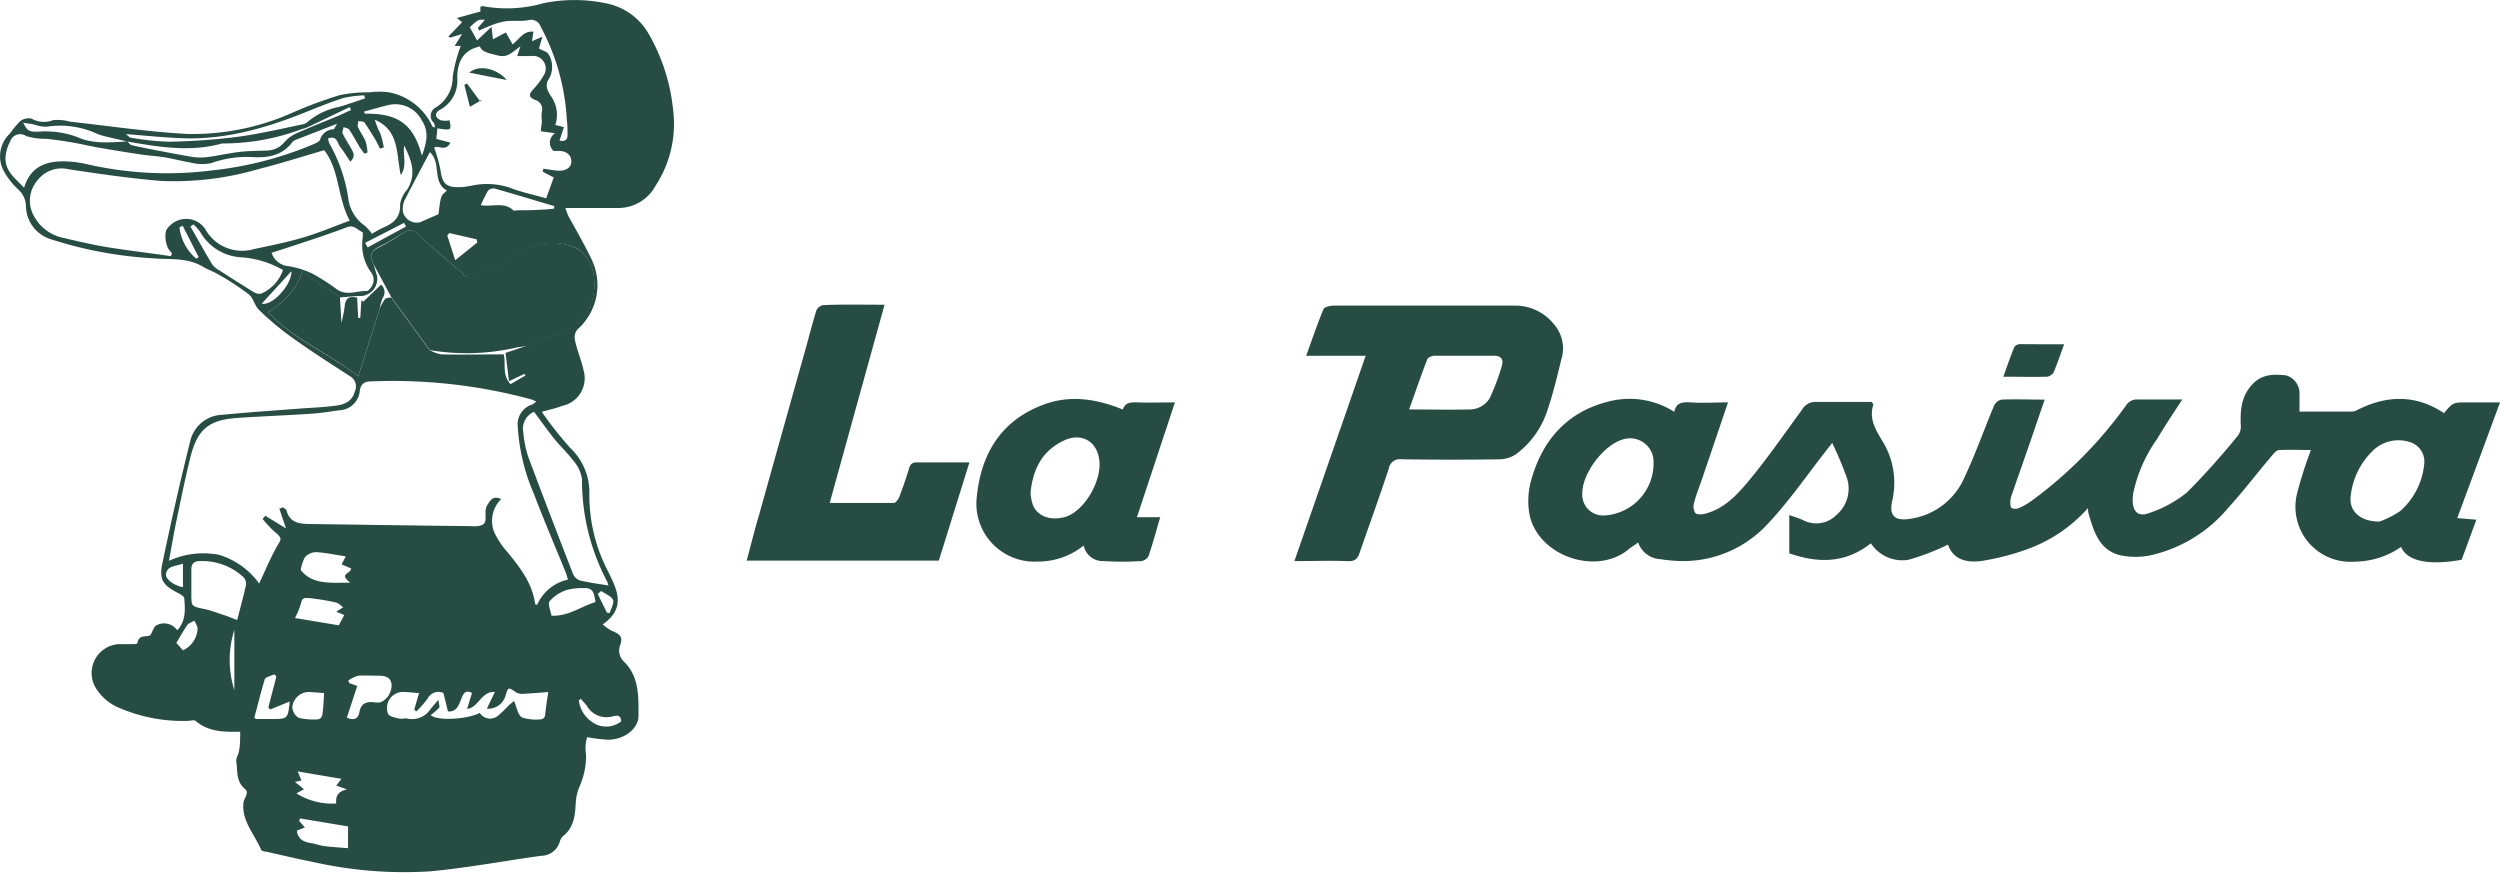 <svg xmlns="http://www.w3.org/2000/svg" viewBox="0 0 312.25 109.02"><defs><style>.cls-1{fill:#274d42;}</style></defs><g id="Capa_2" data-name="Capa 2"><g id="Capa_1-2" data-name="Capa 1"><path class="cls-1" d="M67.67,51.44a46.27,46.27,0,0,0,3.53,4.48,7.66,7.66,0,0,1,2.41,5.89,20.52,20.52,0,0,0,2.44,9.75l.32.69c1,2.07,1.43,4-1.1,5.74a7.16,7.16,0,0,0,1.16.81c1.1.43,1.4.81,1,1.85a1.91,1.91,0,0,0,.59,2.07c1.85,1.91,1.72,4.34,1.73,6.67,0,1.66-1.81,3-3.81,3a19.79,19.79,0,0,1-2.6-.32,4.63,4.63,0,0,0-.14,2.19,9.45,9.45,0,0,1-.8,3.94,6,6,0,0,0-.48,1.93c-.08,1.49-.16,3.09-1.47,4.2a1.45,1.45,0,0,0-.5.69,2.45,2.45,0,0,1-2.39,1.87c-4.61.65-9.2,1.5-13.82,1.94A51.77,51.77,0,0,1,39,107.64c-1.91-.37-3.8-.83-5.7-1.26-.24,0-.62-.1-.69-.25-.82-1.94-2.46-3.62-2.2-5.89.06-.54.75-1.23.21-1.67-1.19-1-.92-2.29-1.11-3.49-.06-.41.3-.87.35-1.32C30,93,30,92.21,30,91.39c-2.07.06-4,0-5.57-1.35-.2-.16-.66,0-1,0A20.13,20.13,0,0,1,15,88.46a6.16,6.16,0,0,1-3.18-2.79,3.62,3.62,0,0,1,3-5.22c.55,0,1.1,0,1.65,0,.24,0,.67,0,.69-.14.21-1.18,1.19-.64,1.63-1,.27-.43.45-1.12.82-1.24a2,2,0,0,1,2.53.65c1.08-1.16,1-2.58.87-4,0-.24-.49-.51-.8-.67-1.83-.94-2.35-1.63-1.94-3.64,1.07-5.12,2.22-10.23,3.49-15.31a4.24,4.24,0,0,1,3.94-3.29c3.16-.3,6.32-.52,9.49-.76,1.48-.11,3-.17,4.43-.34,1.2-.13,2.34-.42,2.71-1.86a1.45,1.45,0,0,0-.6-1.85c-2.48-1.61-5-3.21-7.38-4.93a36.24,36.24,0,0,1-4-3.36c-.54-.52-.7-1.48-1.27-1.94a33,33,0,0,0-3.71-2.44c-.64-.39-1.38-.63-2-1-2-1.21-4.18-.88-6.29-1.07A50.7,50.7,0,0,1,6.38,29.89a4.4,4.4,0,0,1-3.14-4.18,2.89,2.89,0,0,0-1-2.08A9,9,0,0,1,.48,21.37a3.87,3.87,0,0,1,.75-4.68,12.67,12.67,0,0,1,1.26-1.53,1.69,1.69,0,0,1,1.45-.34A3.2,3.2,0,0,0,6.66,15a6,6,0,0,1,2.12.2c4.87.53,9.72,1.27,14.6,1.53A30.65,30.65,0,0,0,36.7,14a52.26,52.26,0,0,1,5.71-2.11,17.32,17.32,0,0,1,3.76-.36,9.32,9.32,0,0,1,2.42,0A7.51,7.51,0,0,1,54,15.78c0,.06.14.07.34.14a1.7,1.7,0,0,0-.16-.58,1.19,1.19,0,0,1,.3-1.95,4.41,4.41,0,0,0,2.06-3.8,20,20,0,0,1,1-3.85l-.75,0,.92-1.49-1.47.44L56,4.57l1.72-1.8-.66-.52L60,1.44l0-.61c.15,0,.24-.08.31-.06A16.56,16.56,0,0,0,67.84.41a19.13,19.13,0,0,1,7.83,0,7.86,7.86,0,0,1,5.39,3.89,23.67,23.67,0,0,1,3,9.32,14.11,14.11,0,0,1-2.17,9.56,5.3,5.3,0,0,1-4.8,2.8l-5,0H70.62A10.09,10.09,0,0,0,71,27c1,1.8,2,3.55,2.88,5.37A7.4,7.4,0,0,1,72.28,41c-.71.65-.52,1.37-.32,2.1.28,1.06.71,2.09.93,3.16a3.52,3.52,0,0,1-2.71,4.44C69.42,51,68.65,51.16,67.67,51.44ZM15.86,17.67l-2.52-.59a9.58,9.58,0,0,1-1.08-.31,11.08,11.08,0,0,0-6.47-.94,4.45,4.45,0,0,1-1.55-.29l-1.35-.22c.53,1,.65,1.13,1.79,1.13a11.48,11.48,0,0,1,5,.68c2,.9,4.13.64,6.23.54.17.16.32.41.52.46,1.11.26,2.23.47,3.34.69,1.45.27,2.89.56,4.34.79a6.67,6.67,0,0,0,1.84,0c1.33-.17,2.65-.48,4-.64,1.13-.13,2.28-.12,3.42-.17a2.86,2.86,0,0,0,2.19-1.09A4.54,4.54,0,0,1,37,16.66c1.71-.76,3.46-1.45,5.2-2.17.55-.24,1.09-.5,1.64-.75l-.17-.36-5.17,2.47a7.28,7.28,0,0,1-.93.32,28.07,28.07,0,0,1-9.81,1.75,1.81,1.81,0,0,0-.37.09C23.52,19,19.69,18.33,15.86,17.67ZM47.43,38.54a6.57,6.57,0,0,1,.66-1.19c.14-.16.5-.14.76-.21l4.8,6.58a4.87,4.87,0,0,0,1.47.54c2.57.06,5.14,0,7.79,0,.31,1.06-.25,2.57.86,3.72l1.86-1.08-.11-.21-1.95.92-.43-3.53,2.67-.9c1.6-.63,3.2-1.29,4.81-1.9,3.68-1.39,4.87-7,2.06-9.81A2.77,2.77,0,0,0,72,31a7.35,7.35,0,0,0-6.2.11c-1.57.67-2.74,2.08-4.57,2.29a4.17,4.17,0,0,0-1.76.9,1,1,0,0,1-1.54,0C56,32.56,54,31,52.18,29.25A1.23,1.23,0,0,0,50.5,29a29.24,29.24,0,0,1-3.06,1.77C46.3,31.3,46.11,32,46.66,33c.14.47.27.94.42,1.41a2.15,2.15,0,0,1-1.92,2.56c-.9,0-1.8.11-2.7.18l-4.73-3.23C37,36.37,35.38,37.74,33.48,39c3.29,3.44,7.56,5.13,11.27,8Zm-12.54,25,.45-.18c.15.13.4.23.44.39.42,1.61,1.7,1.68,3,1.7,6.52.09,13,.19,19.56.26.67,0,1.5.12,2-.22s.22-1.16.32-1.77a1.55,1.55,0,0,1,.18-.6c.37-.56.69-1.29,1.76-.78A3.78,3.78,0,0,0,62,67a9.56,9.56,0,0,0,1.3,1.86c1.65,2,3.2,4,3.54,6.6,0,0,.12.05.24.09a5.54,5.54,0,0,1,3.86-3.16c-.12-.38-.18-.63-.27-.86-1.33-3.29-2.74-6.55-4-9.88a24.69,24.69,0,0,1-2-8.34,2.6,2.6,0,0,1,1.87-2.81,2.68,2.68,0,0,0,.42-.34,3.49,3.49,0,0,0-.55-.26,65.87,65.87,0,0,0-20.1-2.26c-.81,0-1.25.33-1.37,1.16a2.66,2.66,0,0,1-2.5,2.44c-1.18.15-2.35.36-3.53.43-3.08.21-6.17.32-9.25.53-3.56.23-5,1.42-5.87,4.87-.65,2.62-1.19,5.27-1.74,7.91-.34,1.63-.62,3.28-.95,5.07a10.27,10.27,0,0,1,6.27-.75,9.66,9.66,0,0,1,5,3.58c.72-1.54,1.33-3,2.06-4.34s1-1.17-.37-2.34a18.41,18.41,0,0,1-1.26-1.38l.34-.4L35.72,66ZM21.34,32l.14-.35c-.21-.31-.53-.59-.6-.92a3.43,3.43,0,0,1-.14-1.93,2.89,2.89,0,0,1,4.86-.25,5.26,5.26,0,0,0,6.08,2.57c2.07-.44,4.15-.85,6.17-1.45s3.79-1.36,5.83-2.11c-1.57-2.93-1.24-6.32-3.19-8.8-2.81.82-5.47,1.67-8.17,2.35a37.54,37.54,0,0,1-12.18,1.49c-3.87-.32-7.73-.88-11.58-1.46a3.77,3.77,0,0,0-3.92,1.44,3.86,3.86,0,0,0-.4,4.4A5.35,5.35,0,0,0,7.86,29.7c1.85.43,3.71.87,5.58,1.18C16.06,31.3,18.7,31.6,21.34,32Zm32.9-13.53A19.24,19.24,0,0,1,55,21.15c.23,1.8.72,2.3,2.51,2.22.42,0,.84-.09,1.26-.15a9,9,0,0,1,4.92.23c1.41.55,2.91.86,4.53,1.32l.94-2.61-1.39-.72.1-.37c.58.08,1.15.19,1.73.24,1.08.09,1.78-.39,1.76-1.17s-.61-1.31-1.66-1.29l-.57,0a1.4,1.4,0,0,1,.2-2.21l-1.77-.24c0-.51.11-.87.12-1.23a5.27,5.27,0,0,1,0-1.25,1.17,1.17,0,0,0-.83-1.43c-1-.41-.7-.83-.19-1.4a8.92,8.92,0,0,0,1.21-1.61,1.58,1.58,0,0,0-1.53-2.48H64.6L65,5.79c-1,.7-1.58,1.48-2.86,1.13-1-.26-2-.42-2.19-1.12-2.11.46-2.83,1.92-2.84,3.92a4.12,4.12,0,0,1-2.16,4c-.71.38-.63,1,.13,1.31a2.72,2.72,0,0,0,1.07,0c.24,1.27.24,1.27-1.52,1l-.13,1.32,1.76.47C55.63,19,54.8,18.11,54.24,18.42ZM76,73.13c-.07-.19-.12-.39-.2-.56a27.07,27.07,0,0,1-3.11-12.79,4.69,4.69,0,0,0-1.2-2.38c-.67-.91-1.53-1.68-2.24-2.57-.89-1.11-1.71-2.27-2.55-3.4A2.31,2.31,0,0,0,65.36,54a13.49,13.49,0,0,0,.6,3c1.82,4.9,3.71,9.78,5.6,14.66a1.5,1.5,0,0,0,.85.83C73.58,72.78,74.78,72.92,76,73.13ZM42.11,15.45l-5.13,2a1.16,1.16,0,0,0-.51.36c-1.22,1.59-2.91,1.9-4.77,1.82a13.12,13.12,0,0,0-5.36.76,5.9,5.9,0,0,1-2.69-.12c-1-.15-2-.45-3.08-.62s-2-.21-3-.36q-2.62-.39-5.23-.85c-1.07-.18-2.14-.44-3.21-.63S7,17.48,5.89,17.34A8.5,8.5,0,0,1,3.28,17a1.31,1.31,0,0,0-2,.65,4.89,4.89,0,0,0-.58,1.89c-.16,1.75,1.15,2.69,2.31,3.91.82-2.73,2.86-3.38,5.28-3.29a14.34,14.34,0,0,1,2.76.39,44.69,44.69,0,0,0,15.38.74A44.68,44.68,0,0,0,39.18,18c.3-.13.71-.31.8-.57a1.8,1.8,0,0,1,1.68-1.28C41.76,16.11,41.84,15.86,42.11,15.45Zm8.37,2.72c-.19,1.23.41,2.51-.42,3.7-.58-2.57-.13-5.6-3.24-6.91a9,9,0,0,0,.68,1.7,13.18,13.18,0,0,1,.44,1.75l-.48.15c-.2-.38-.37-.77-.59-1.14C46.44,16.7,46,16,45.52,15.3c-.13-.16-.52-.12-.78-.18,0,.27-.14.58,0,.8.27.61.69,1.16.94,1.78a6,6,0,0,1,.22,1.35l-.39.14c-.22-.31-.46-.61-.66-.93-.41-.69-.78-1.41-1.23-2.07-.13-.18-.48-.21-.72-.32,0,.27-.21.59-.11.79.3.65.71,1.25,1.06,1.87s.54,1-.09,1.67c-.45-.67-.81-1.27-1.24-1.82s-.4-1.49-1.54-1.09a2.88,2.88,0,0,0,.16.63,19.67,19.67,0,0,1,2.35,6.79,4.9,4.9,0,0,0,2.08,3.49,6,6,0,0,1,.89,1,14.61,14.61,0,0,1,1.45-.79c1.29-.55,2.14-1.3,2.06-2.91a3.55,3.55,0,0,1,.86-1.78C52.08,21.77,51.39,20,50.48,18.17ZM33.92,31.57A2.41,2.41,0,0,0,36,33.24a10.7,10.7,0,0,1,3.14,1,28.41,28.41,0,0,1,3,1.94c1.2.8,2.47.11,3.7.17.12,0,.28-.19.38-.31A1.56,1.56,0,0,0,46.34,34a5.71,5.71,0,0,1-1.08-3.84c0-.41.14-1.11,0-1.17-.61-.25-1-.95-1.92-.61-2.48.95-5,1.74-7.54,2.59ZM68.48,86.44c-1,.07-2,.16-3,.21a1.78,1.78,0,0,1-1-.15c-1-.7-1-.72-1.35.42a2.23,2.23,0,0,1-2.32,1.59l1-2.09c-1.72-.09-2,1.93-3.47,2.13l.61-2c-.87-.44-1.08.11-1.32.7-.32.78-.57,1.69-1.68,1.61l-.57-2.31a1.51,1.51,0,0,0-1.95.67A12.05,12.05,0,0,1,52,88.86l-.26-.23.6-2.06c-.72-.06-1.29-.12-1.86-.14a2,2,0,0,0-2,2.75c.23.35.9.45,1.39.57.31.08.67-.08,1,0a2.74,2.74,0,0,0,2.88-1.16c.27-.34.56-.66,1-1.19.07.55.21.88.1,1a9.14,9.14,0,0,1-1.05.91c.71.74,4.46.58,6.12-.26a1.55,1.55,0,0,0,2.4.24,16.36,16.36,0,0,0,1.27-1.23c.25-.23.53-.43.62-.51.34.8.46,1.77,1,2.06a5.54,5.54,0,0,0,2.44.22.61.61,0,0,0,.42-.41C68.18,88.5,68.3,87.57,68.48,86.44Zm-38.86-9c.42-1.6.8-3,1.1-4.36a1.21,1.21,0,0,0-.32-1,7.58,7.58,0,0,0-5.43-2c-.73,0-1.09.32-1.07,1.08,0,1,0,2,0,3,0,1.61,0,1.56,1.63,1.91.94.2,1.85.57,2.77.86ZM67.32,6.06c.48.28,1.05.4,1.2.72a3,3,0,0,1,.08,3c-.61.86-.22,1.54.2,2.21a4,4,0,0,1,.56,3.62l1.08.27-.56,1.68c.75.14,1.06-.13,1-.87,0-.54,0-1.1-.08-1.64A27.64,27.64,0,0,0,67.53,3.33,1.26,1.26,0,0,0,66,2.52c-1,.18-2,0-3,.16a7.89,7.89,0,0,0-1.72.52c-.49.18-1,.41-1.44.62l-.15-.34.87-1c-.8-.07-.8-.07-1.89.92l.92,1.65,1.8-1.7.18,1.56,1.61-.86.84,1.49c.92-.72,1.38-1.72,2.61-1.58l-.19,1.19,1.3-.57Zm-32,27.65A12.12,12.12,0,0,0,30,32.13a6.27,6.27,0,0,1-5-3.17,6.58,6.58,0,0,0-.83-.93l-.39.26c.91,1.58,1.79,3.18,2.73,4.74a2.65,2.65,0,0,0,.86.72c1.42.92,2.83,1.82,4.27,2.7a1.33,1.33,0,0,0,1,.22A5,5,0,0,0,35.35,33.71ZM53.69,19c-1.09,2.06-2.16,4.05-3.18,6.06a2.82,2.82,0,0,0-.19,1.36,1.77,1.77,0,0,0,2.17,1.33l2.28-1c.28-2.32.28-2.32,1.06-2.95C53.93,22.78,55.17,20.36,53.69,19Zm-38-2.28c.29.22.47.46.67.48a32.3,32.3,0,0,0,4.78.5,79.62,79.62,0,0,0,8.46-.6c2.75-.37,5.46-1,8.19-1.57a1.38,1.38,0,0,0,.67-.34,8.65,8.65,0,0,1,3.85-1.83c1.1-.31,2.18-.71,3.28-1.07l-.09-.38a14.68,14.68,0,0,0-2.58.32c-1.61.51-3.17,1.15-4.74,1.78-5.15,2.07-10.41,3.56-16,3.23C20,17.13,17.91,16.92,15.66,16.74ZM43.86,71l-1.19-.51.51-1c-1.32-.2-2.52-.46-3.73-.53a2,2,0,0,0-1.36.63,5.07,5.07,0,0,0-.53,1.61C39,73,41.12,72.8,43.74,72.77,42.27,71.63,43.77,71.71,43.86,71Zm-.54,18.64c.94.39,1.44.09,1.56-.66.2-1.14.89-1.39,1.89-1.26a2.69,2.69,0,0,0,.75,0A2.32,2.32,0,0,0,48.9,85.4c-.14-.81-.77-1-1.52-1s-1.78-.06-2.65,0a3.91,3.91,0,0,0-1.22.59l.11.33,1,.35Zm-6.25,14.11c.17,1.2,1,1.42,1.85,1.57.53.09,1.06.29,1.6.36,1,.12,2,.18,2.95.26v-2.72l-6-1-.1.32.71.81Zm-.23-6.09,1.13.92-.95.51A8.42,8.42,0,0,0,42,100.36c-.09-.83.12-1.49,1.34-1.76L42,98.11l.65-.83-5.46-.93.46,1.14Zm8.63-83.73.09.27c4.19-.07,6.07,1.32,7.14,5.24.59-1.6.91-3,0-4.37a3.71,3.71,0,0,0-3.94-2C47.64,13.31,46.56,13.65,45.47,13.93ZM74.38,75.2c-.18-.88-.17-1.8-1.37-1.74a7.52,7.52,0,0,0-2.24.23,5,5,0,0,0-2.13,1.41c-.26.33.14,1.18.24,1.8C71,77,72.52,75.76,74.38,75.2ZM42,76.4l.87-.56c-.32-.21-.61-.54-1-.61-1-.23-2.08-.39-3.13-.52-.46,0-1-.2-1.13.6a9.84,9.84,0,0,1-.77,1.88l5.47.91L43,76.82Zm18-50.78c1.48.26,2.94-.45,4.1.64.11.11.41,0,.62,0,1,0,2,0,3-.08.5,0,1-.08,1.5-.12v-.32c-2.47-.73-4.93-1.48-7.4-2.18a1,1,0,0,0-.85.23A16,16,0,0,0,60.06,25.62Zm-28.29,64c.17.1.24.18.31.18l2.16,0c1.72,0,1.8-.08,2-2.18l-2.46,1-.2-.28,1-3.84-.26-.28c-.41.21-1.09.33-1.2.64C32.58,86.46,32.2,88.05,31.77,89.6Zm8.71-3.06-1.62-.12a2.09,2.09,0,0,0-2.29,1.87,1.68,1.68,0,0,0,.8,1.35,8,8,0,0,0,2.46.18.67.67,0,0,0,.47-.48C40.4,88.44,40.42,87.53,40.48,86.54ZM56.13,29.11l-.27.3,1,3.09,2.76-2.22-.09-.39Zm21.45,61c0-.68-.37-.82-1-.65a2.83,2.83,0,0,1-3.28-1.3c-.23-.31-.51-.58-.76-.88l-.25.2a3.89,3.89,0,0,0,2,2.91A3,3,0,0,0,77.58,90.1ZM22.85,81.22a3.12,3.12,0,0,0,1.83-2.7c0-.31-.25-.64-.39-1-.3.18-.7.28-.89.54-.5.71-.91,1.48-1.37,2.24Zm0-10.83c-.94.37-2,.26-2.12,1.35-.08.62,1.14,1.46,2.12,1.59Zm9.85-32.47c1.27.34,3.75-2.32,3.7-4.05Zm12.9-7.59.32.57,4.79-2.61-.24-.45Zm-21.1,2,.31-.22-2-3.92-.4.21A6.08,6.08,0,0,0,24.54,32.33ZM75.8,76.51l.36.06c.15-.57.58-1.25.4-1.67s-1-.74-1.47-1.09l-.43.37ZM29.27,86.2V78.66A12.51,12.51,0,0,0,29.27,86.2Z"/><path class="cls-1" d="M233.67,67.86c-3.2,2.53-6.6,2.5-10.19,1.25V64.33c.6.22,1.16.38,1.68.61a3.54,3.54,0,0,0,4.22-.63,4.33,4.33,0,0,0,1.34-4.5,44.33,44.33,0,0,0-1.88-4.49l-.9,1.15c-2.33,3-4.46,6.08-7,8.8A14.38,14.38,0,0,1,210,70.08a21.56,21.56,0,0,1-2.65-.24,3.09,3.09,0,0,1-2.74-2.08c-.52.37-1,.66-1.39,1-4,3.07-11,.68-12.16-4.36a9.58,9.58,0,0,1,.2-4.48c1.37-4.88,4.4-8.39,9.4-9.7a10.41,10.41,0,0,1,8.46,1.22c.22-1.16,1-1.24,2.05-1.18,1.5.1,3,0,4.66,0-1.11,3.27-2.17,6.41-3.24,9.55-.34,1-.75,2-1,3a1.57,1.57,0,0,0,.15,1.26c.23.23.85.2,1.25.09,2.57-.68,4.22-2.63,5.79-4.54C221,56.9,223,54,225.05,51.2a1.91,1.91,0,0,1,1.72-1c2.37,0,4.73,0,7,0,.13.2.23.29.21.33-.56,1.75.25,3.08,1.12,4.54a9.88,9.88,0,0,1,1.25,7.43c-.42,1.78.19,2.56,2,2.33a8.74,8.74,0,0,0,7.06-5.31c1.36-2.9,2.42-5.93,3.66-8.88a1.36,1.36,0,0,1,.93-.73c1.73-.07,3.46,0,5.38,0-.6,1.74-1.15,3.36-1.71,5-.78,2.26-1.58,4.52-2.36,6.79a3,3,0,0,0-.22.85c0,.31,0,.78.15.9a1.16,1.16,0,0,0,.94,0,8.08,8.08,0,0,0,1.54-.88A53,53,0,0,0,265.5,50.7a1.63,1.63,0,0,1,1.54-.81c1.77,0,3.55,0,5.53,0-1.12,1.72-2.19,3.32-3.19,5a18,18,0,0,0-2.93,6.67,6.54,6.54,0,0,0-.08.88c0,1.48.72,2.17,2.08,1.63a14.91,14.91,0,0,0,4.72-2.58,93.36,93.36,0,0,0,6.42-7.18,2,2,0,0,0,.28-1.27c-.08-1.91.1-3.68,1.56-5.15,1.21-1.2,2.67-1.16,4.13-1a2.34,2.34,0,0,1,1.65,2.31c0,.67,0,1.34,0,2.21h6.55a1.74,1.74,0,0,0,.72-.23c3.67-1.84,7.27-1.91,10.77.42,1.14-1.35,1.14-1.35,3-1.34h4c-1.81,4.92-3.54,9.59-5.34,14.45l2.39.2-1.84,5c-3.44.64-6.72.44-7.56-1.6a10.31,10.31,0,0,1-5.79,1.84,6.87,6.87,0,0,1-7.22-8.45,51.15,51.15,0,0,1,1.74-5.49c-1.28,0-2.62-.07-3.94,0-.4,0-.81.56-1.12.93-1.77,2.1-3.44,4.29-5.29,6.32a17.69,17.69,0,0,1-9.68,5.9,9.24,9.24,0,0,1-3.74,0c-2.68-.61-3.34-3-4-5.21a3.61,3.61,0,0,1-.07-.69,18.61,18.61,0,0,1-7.09,4.95,30.42,30.42,0,0,1-5.93,1.61c-1.93.33-3.77,0-4.47-2a29.08,29.08,0,0,1-4.94,1.9A4.71,4.71,0,0,1,233.67,67.86Zm63.54-2.72a11.84,11.84,0,0,0,2.57-1.3,9,9,0,0,0,3-5.84A2.55,2.55,0,0,0,301,55.22a4.59,4.59,0,0,0-4.48.93,9.21,9.21,0,0,0-2.91,5.73C293.32,63.74,294.72,65.17,297.21,65.14Zm-96.8-.76a6.52,6.52,0,0,0,6.09-7.14,2.94,2.94,0,0,0-3.79-2.36c-2.41.69-5.09,4.24-5.08,6.73A2.6,2.6,0,0,0,200.41,64.38Z"/><path class="cls-1" d="M161.67,70.08c3-8.62,5.91-17,8.9-25.64h-7.43c.76-2.09,1.4-4,2.17-5.83.12-.28.84-.44,1.29-.44,5.72,0,11.44,0,17.16,0,1.87,0,3.73,0,5.6,0a6.2,6.2,0,0,1,4.73,2.33,4.59,4.59,0,0,1,.92,4.39c-.51,2.08-1,4.17-1.69,6.21a11.07,11.07,0,0,1-3.94,5.61,3.89,3.89,0,0,1-2.1.66c-4.06.06-8.13.05-12.2,0a1.4,1.4,0,0,0-1.62,1.15c-1.15,3.52-2.43,7-3.63,10.49-.24.71-.55,1.11-1.42,1.08C166.26,70,164.1,70.08,161.67,70.08ZM176,51.14c2.61,0,5,.06,7.42,0a2.94,2.94,0,0,0,2.67-1.45,27.67,27.67,0,0,0,1.49-4c.25-.81-.12-1.27-1-1.26-2.45,0-4.91,0-7.36,0-.32,0-.85.19-.94.42C177.49,46.87,176.8,48.92,176,51.14Z"/><path class="cls-1" d="M110.48,38.06c-2.3,8.31-4.55,16.43-6.85,24.76,2.81,0,5.43,0,8,0,.24,0,.56-.44.68-.73.45-1.18.87-2.37,1.23-3.58.16-.52.37-.77,1-.76,2.11,0,4.23,0,6.54,0-1.29,4.16-2.56,8.22-3.82,12.27h-24c.54-2,1-3.89,1.57-5.78q2.88-10.32,5.78-20.63c.45-1.62.86-3.25,1.36-4.85a1.17,1.17,0,0,1,.85-.65C105.27,38,107.76,38.06,110.48,38.06Z"/><path class="cls-1" d="M140.24,51.15c.29-.91,1-.92,1.91-.89,1.47.05,2.94,0,4.6,0L142,64.6h2.91c-.51,1.74-.93,3.32-1.46,4.86a1.23,1.23,0,0,1-.92.62,36.67,36.67,0,0,1-4.69,0,2.43,2.43,0,0,1-2.49-1.94,9.08,9.08,0,0,1-5.77,2,7.25,7.25,0,0,1-7.59-8c.5-5.21,2.83-9.36,7.89-11.42C133.31,49.27,136.74,49.72,140.24,51.15ZM128.71,61.57a6.51,6.51,0,0,0,.3,1.51c.61,1.47,2.29,2,4.09,1.47,2.3-.73,4.49-4.38,4.21-7-.25-2.49-2.32-3.61-4.57-2.46C130.12,56.39,129,58.64,128.71,61.57Z"/><path class="cls-1" d="M257.81,43c-.48,1.31-.85,2.42-1.31,3.49a1.15,1.15,0,0,1-.81.56c-1.77.05-3.53,0-5.48,0,.48-1.31.89-2.52,1.38-3.71a.93.93,0,0,1,.7-.36C254.06,43,255.83,43,257.81,43Z"/><path class="cls-1" d="M46.66,33c-.55-1-.36-1.67.78-2.16A29.24,29.24,0,0,0,50.5,29a1.23,1.23,0,0,1,1.68.21C54,31,56,32.56,57.89,34.25a1,1,0,0,0,1.54,0,4.17,4.17,0,0,1,1.76-.9c1.83-.21,3-1.62,4.57-2.29A7.35,7.35,0,0,1,72,31a2.77,2.77,0,0,1,.72.51c2.81,2.78,1.62,8.42-2.06,9.81-1.61.61-3.21,1.27-4.81,1.9-.45.06-.92.1-1.37.19a27.6,27.6,0,0,1-10.79.32l-4.8-6.58Z"/><path class="cls-1" d="M47.43,38.54,44.75,47c-3.71-2.9-8-4.59-11.27-8,1.9-1.27,3.54-2.64,4.25-5.12l4.73,3.23.19,3.24c.15-.76.33-1.43.4-2.1.09-1,.57-1.32,1.56-1.07l.13,2.53H45l.13-2.22.24.19,2.23-2.13a1.26,1.26,0,0,1,.2,1.67A6.18,6.18,0,0,0,47.43,38.54Z"/><path class="cls-1" d="M63.29,10l-4.68-.93C59.83,8,62.12,8.58,63.29,10Z"/><path class="cls-1" d="M60.23,12.44l-1.54.9L58,10.61l.32-.19L60,12.69Z"/></g></g></svg>